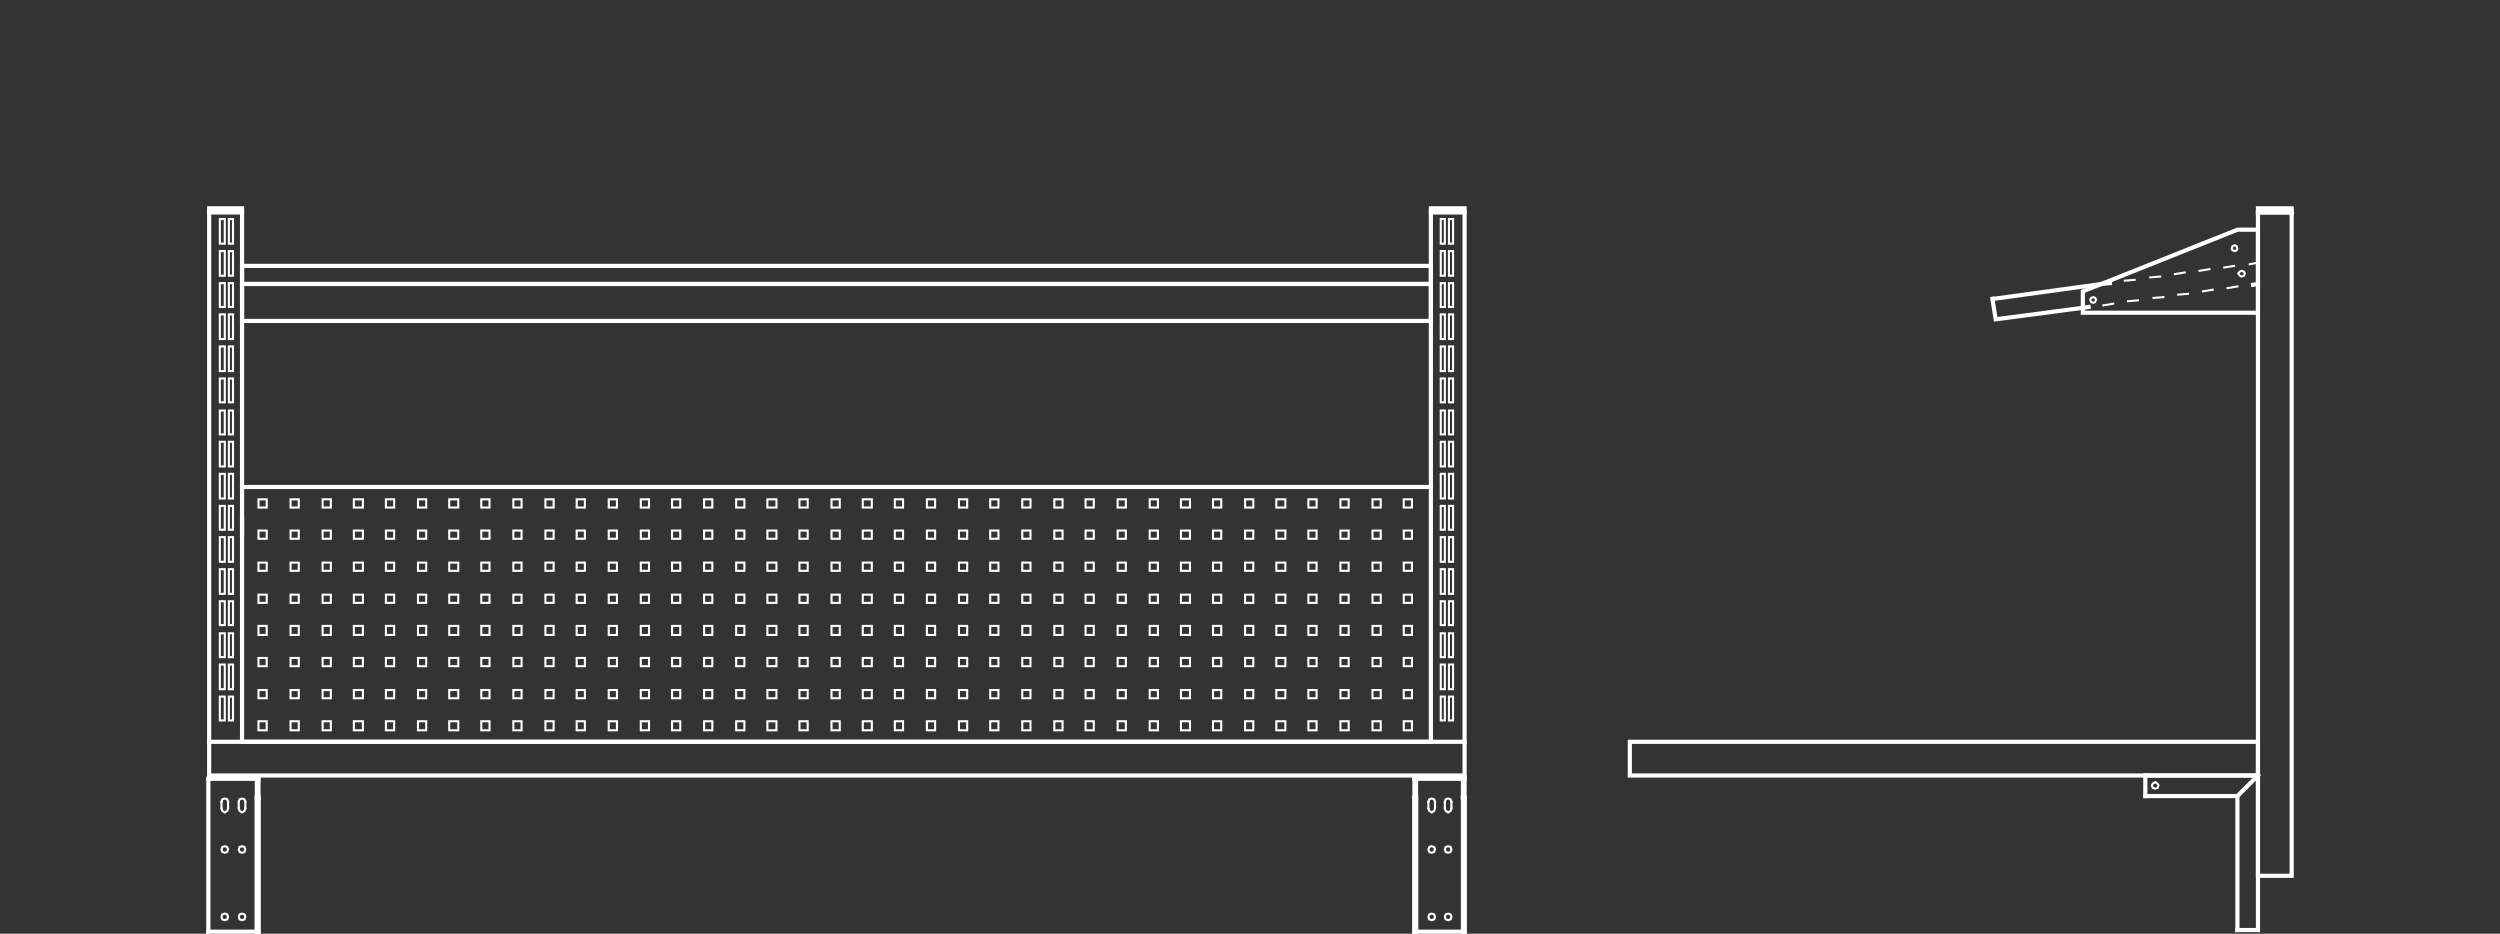 <svg id="Layer_1" data-name="Layer 1" xmlns="http://www.w3.org/2000/svg" viewBox="0 0 300 112.051"><rect x="0" y="0" width="300" height="112.051" fill="#333333" stroke="none"/><defs><style>.cls-1,.cls-2,.cls-3{fill:none;}.cls-2,.cls-3{stroke:#fff;stroke-linecap:square;stroke-miterlimit:10;}.cls-2{stroke-width:0.5px;}.cls-3{stroke-width:0.25px;}</style></defs><title>49-15202-ST</title><line class="cls-1" x2="300"/><line class="cls-2" x1="29.341" y1="34.075" x2="171.705" y2="34.075"/><polyline class="cls-2" points="171.705 31.905 171.705 38.513 29.045 38.513 29.045 31.905 171.409 31.905"/><line class="cls-2" x1="171.409" y1="34.075" x2="29.045" y2="34.075"/><line class="cls-2" x1="252.21" y1="34.075" x2="239.286" y2="35.85"/><polyline class="cls-2" points="239.088 35.85 239.483 38.316 249.941 36.935"/><polygon class="cls-3" points="251.519 35.949 251.421 35.751 251.223 35.653 250.927 35.751 250.829 35.949 250.927 36.245 251.223 36.343 251.421 36.245 251.519 35.949 251.519 35.949"/><polygon class="cls-3" points="269.376 32.792 269.278 32.595 268.982 32.496 268.785 32.595 268.587 32.792 268.785 33.088 268.982 33.187 269.278 33.088 269.376 32.792 269.376 32.792"/><polygon class="cls-3" points="268.489 29.833 268.39 29.537 268.193 29.439 267.897 29.537 267.798 29.833 267.897 30.03 268.193 30.129 268.39 30.03 268.489 29.833 268.489 29.833"/><polygon class="cls-2" points="270.955 27.565 270.955 37.527 249.941 37.527 249.941 34.962 268.489 27.565 270.955 27.565 270.955 27.565"/><line class="cls-3" x1="270.955" y1="31.51" x2="269.968" y2="31.707"/><line class="cls-3" x1="268.094" y1="31.905" x2="266.91" y2="32.102"/><line class="cls-3" x1="265.134" y1="32.299" x2="263.95" y2="32.496"/><line class="cls-3" x1="262.174" y1="32.694" x2="260.99" y2="32.891"/><line class="cls-3" x1="259.215" y1="33.187" x2="258.031" y2="33.285"/><line class="cls-3" x1="256.156" y1="33.581" x2="254.972" y2="33.68"/><line class="cls-2" x1="253.196" y1="33.976" x2="252.21" y2="34.075"/><line class="cls-2" x1="249.941" y1="36.935" x2="250.631" y2="36.837"/><line class="cls-3" x1="252.407" y1="36.639" x2="253.591" y2="36.442"/><line class="cls-3" x1="255.367" y1="36.146" x2="256.551" y2="36.047"/><line class="cls-3" x1="258.425" y1="35.751" x2="259.609" y2="35.653"/><line class="cls-3" x1="261.385" y1="35.357" x2="262.569" y2="35.258"/><line class="cls-3" x1="264.345" y1="34.962" x2="265.529" y2="34.765"/><line class="cls-3" x1="267.305" y1="34.568" x2="268.489" y2="34.371"/><line class="cls-2" x1="270.363" y1="34.173" x2="270.955" y2="34.075"/><line class="cls-2" x1="25" y1="93.455" x2="25" y2="93.455"/><line class="cls-2" x1="30.821" y1="93.455" x2="30.821" y2="93.455"/><polyline class="cls-2" points="25.197 93.257 25.099 93.257 25 93.455"/><line class="cls-2" x1="25.197" y1="93.257" x2="30.821" y2="93.257"/><polyline class="cls-2" points="31.018 93.455 31.018 93.257 30.821 93.257"/><line class="cls-2" x1="31.018" y1="93.455" x2="31.018" y2="111.801"/><line class="cls-2" x1="25.296" y1="93.455" x2="25.197" y2="93.455"/><line class="cls-2" x1="25.296" y1="93.455" x2="30.821" y2="93.455"/><line class="cls-2" x1="30.821" y1="93.455" x2="30.821" y2="111.801"/><line class="cls-2" x1="25" y1="111.801" x2="31.018" y2="111.801"/><line class="cls-2" x1="25" y1="93.455" x2="25" y2="111.801"/><line class="cls-2" x1="30.821" y1="95.723" x2="31.018" y2="95.723"/><polygon class="cls-2" points="31.018 111.801 30.821 111.801 30.821 95.723 31.018 95.723 31.018 111.801 31.018 111.801"/><polyline class="cls-3" points="27.368 96.217 27.269 95.921 26.973 95.822 26.677 95.921 26.579 96.217"/><polyline class="cls-3" points="26.579 97.006 26.677 97.302 26.973 97.499 27.269 97.302 27.368 97.006"/><line class="cls-3" x1="27.368" y1="96.217" x2="27.368" y2="97.006"/><line class="cls-3" x1="26.579" y1="97.006" x2="26.579" y2="96.217"/><polyline class="cls-3" points="29.44 96.217 29.341 95.921 29.045 95.822 28.749 95.921 28.65 96.217"/><polyline class="cls-3" points="28.65 97.006 28.749 97.302 29.045 97.499 29.341 97.302 29.44 97.006"/><line class="cls-3" x1="28.65" y1="96.217" x2="28.65" y2="97.006"/><line class="cls-3" x1="29.44" y1="97.006" x2="29.44" y2="96.217"/><line class="cls-2" x1="175.75" y1="93.455" x2="175.75" y2="93.455"/><polygon class="cls-3" points="27.368 101.938 27.269 101.642 26.973 101.543 26.677 101.642 26.579 101.938 26.677 102.233 26.973 102.332 27.269 102.233 27.368 101.938 27.368 101.938"/><polygon class="cls-3" points="27.368 110.026 27.269 109.73 26.973 109.631 26.677 109.73 26.579 110.026 26.677 110.322 26.973 110.42 27.269 110.322 27.368 110.026 27.368 110.026"/><polygon class="cls-3" points="29.44 101.938 29.341 101.642 29.045 101.543 28.749 101.642 28.65 101.938 28.749 102.233 29.045 102.332 29.341 102.233 29.44 101.938 29.44 101.938"/><polygon class="cls-3" points="29.44 110.026 29.341 109.73 29.045 109.631 28.749 109.73 28.65 110.026 28.749 110.322 29.045 110.42 29.341 110.322 29.44 110.026 29.44 110.026"/><line class="cls-2" x1="175.553" y1="93.455" x2="175.553" y2="93.455"/><polyline class="cls-2" points="175.75 93.455 175.75 93.257 175.552 93.257"/><line class="cls-2" x1="175.553" y1="93.257" x2="169.929" y2="93.257"/><polyline class="cls-2" points="169.929 93.257 169.83 93.257 169.732 93.455"/><line class="cls-2" x1="169.732" y1="93.455" x2="169.732" y2="111.801"/><line class="cls-2" x1="175.553" y1="95.723" x2="175.553" y2="93.455"/><line class="cls-2" x1="175.553" y1="93.455" x2="170.028" y2="93.455"/><line class="cls-2" x1="170.028" y1="93.455" x2="169.929" y2="93.455"/><line class="cls-2" x1="169.929" y1="93.455" x2="169.929" y2="111.801"/><line class="cls-2" x1="175.75" y1="111.801" x2="169.732" y2="111.801"/><line class="cls-2" x1="175.75" y1="93.455" x2="175.75" y2="111.801"/><line class="cls-2" x1="175.75" y1="95.723" x2="175.553" y2="95.723"/><line class="cls-2" x1="169.929" y1="95.723" x2="169.732" y2="95.723"/><polygon class="cls-2" points="169.732 111.801 169.929 111.801 169.929 95.723 169.732 95.723 169.732 111.801 169.732 111.801"/><polygon class="cls-2" points="175.75 111.801 175.552 111.801 175.552 95.723 175.75 95.723 175.75 111.801 175.75 111.801"/><polyline class="cls-3" points="174.171 96.217 174.073 95.921 173.777 95.822 173.481 95.921 173.382 96.217"/><polyline class="cls-3" points="173.382 97.006 173.481 97.302 173.777 97.499 174.073 97.302 174.171 97.006"/><line class="cls-3" x1="173.382" y1="96.217" x2="173.382" y2="97.006"/><line class="cls-3" x1="174.171" y1="97.006" x2="174.171" y2="96.217"/><polyline class="cls-3" points="172.198 96.217 172.099 95.921 171.803 95.822 171.508 95.921 171.409 96.217"/><polyline class="cls-3" points="171.409 97.006 171.508 97.302 171.803 97.499 172.099 97.302 172.198 97.006"/><line class="cls-3" x1="172.198" y1="96.217" x2="172.198" y2="97.006"/><line class="cls-3" x1="171.409" y1="97.006" x2="171.409" y2="96.217"/><polygon class="cls-3" points="174.171 101.938 174.073 101.642 173.777 101.543 173.481 101.642 173.382 101.938 173.481 102.233 173.777 102.332 174.073 102.233 174.171 101.938 174.171 101.938"/><polygon class="cls-3" points="174.171 110.026 174.073 109.73 173.777 109.631 173.481 109.73 173.382 110.026 173.481 110.322 173.777 110.42 174.073 110.322 174.171 110.026 174.171 110.026"/><polygon class="cls-3" points="172.198 101.938 172.099 101.642 171.803 101.543 171.508 101.642 171.409 101.938 171.508 102.233 171.803 102.332 172.099 102.233 172.198 101.938 172.198 101.938"/><polygon class="cls-3" points="172.198 110.026 172.099 109.73 171.803 109.631 171.508 109.73 171.409 110.026 171.508 110.322 171.803 110.42 172.099 110.322 172.198 110.026 172.198 110.026"/><polygon class="cls-3" points="32.005 71.36 31.018 71.36 31.018 72.346 32.005 72.346 32.005 71.36 32.005 71.36"/><polygon class="cls-3" points="32.005 59.918 31.018 59.918 31.018 60.904 32.005 60.904 32.005 59.918 32.005 59.918"/><polygon class="cls-3" points="35.852 71.36 34.866 71.36 34.866 72.346 35.852 72.346 35.852 71.36 35.852 71.36"/><polygon class="cls-3" points="35.852 59.918 34.866 59.918 34.866 60.904 35.852 60.904 35.852 59.918 35.852 59.918"/><polygon class="cls-3" points="39.7 71.36 38.714 71.36 38.714 72.346 39.7 72.346 39.7 71.36 39.7 71.36"/><polygon class="cls-3" points="39.7 59.918 38.714 59.918 38.714 60.904 39.7 60.904 39.7 59.918 39.7 59.918"/><polygon class="cls-3" points="43.548 71.36 42.462 71.36 42.462 72.346 43.548 72.346 43.548 71.36 43.548 71.36"/><polygon class="cls-3" points="43.548 59.918 42.462 59.918 42.462 60.904 43.548 60.904 43.548 59.918 43.548 59.918"/><polygon class="cls-3" points="47.297 71.36 46.31 71.36 46.31 72.346 47.297 72.346 47.297 71.36 47.297 71.36"/><polygon class="cls-3" points="47.297 59.918 46.31 59.918 46.31 60.904 47.297 60.904 47.297 59.918 47.297 59.918"/><polygon class="cls-3" points="51.144 71.36 50.158 71.36 50.158 72.346 51.144 72.346 51.144 71.36 51.144 71.36"/><polygon class="cls-3" points="51.144 59.918 50.158 59.918 50.158 60.904 51.144 60.904 51.144 59.918 51.144 59.918"/><polygon class="cls-3" points="54.992 71.36 53.907 71.36 53.907 72.346 54.992 72.346 54.992 71.36 54.992 71.36"/><polygon class="cls-3" points="54.992 59.918 53.907 59.918 53.907 60.904 54.992 60.904 54.992 59.918 54.992 59.918"/><polygon class="cls-3" points="58.741 71.36 57.755 71.36 57.755 72.346 58.741 72.346 58.741 71.36 58.741 71.36"/><polygon class="cls-3" points="58.741 59.918 57.755 59.918 57.755 60.904 58.741 60.904 58.741 59.918 58.741 59.918"/><polygon class="cls-3" points="62.589 71.36 61.602 71.36 61.602 72.346 62.589 72.346 62.589 71.36 62.589 71.36"/><polygon class="cls-3" points="62.589 59.918 61.602 59.918 61.602 60.904 62.589 60.904 62.589 59.918 62.589 59.918"/><polygon class="cls-3" points="66.436 71.36 65.45 71.36 65.45 72.346 66.436 72.346 66.436 71.36 66.436 71.36"/><polygon class="cls-3" points="66.436 59.918 65.45 59.918 65.45 60.904 66.436 60.904 66.436 59.918 66.436 59.918"/><polygon class="cls-3" points="70.185 71.36 69.199 71.36 69.199 72.346 70.185 72.346 70.185 71.36 70.185 71.36"/><polygon class="cls-3" points="70.185 59.918 69.199 59.918 69.199 60.904 70.185 60.904 70.185 59.918 70.185 59.918"/><polygon class="cls-3" points="74.033 71.36 73.047 71.36 73.047 72.346 74.033 72.346 74.033 71.36 74.033 71.36"/><polygon class="cls-3" points="74.033 59.918 73.047 59.918 73.047 60.904 74.033 60.904 74.033 59.918 74.033 59.918"/><polygon class="cls-3" points="77.881 71.36 76.894 71.36 76.894 72.346 77.881 72.346 77.881 71.36 77.881 71.36"/><polygon class="cls-3" points="77.881 59.918 76.894 59.918 76.894 60.904 77.881 60.904 77.881 59.918 77.881 59.918"/><polygon class="cls-3" points="81.63 71.36 80.643 71.36 80.643 72.346 81.63 72.346 81.63 71.36 81.63 71.36"/><polygon class="cls-3" points="81.63 59.918 80.643 59.918 80.643 60.904 81.63 60.904 81.63 59.918 81.63 59.918"/><polygon class="cls-3" points="85.478 71.36 84.491 71.36 84.491 72.346 85.478 72.346 85.478 71.36 85.478 71.36"/><polygon class="cls-3" points="85.478 59.918 84.491 59.918 84.491 60.904 85.478 60.904 85.478 59.918 85.478 59.918"/><polygon class="cls-3" points="89.325 71.36 88.339 71.36 88.339 72.346 89.325 72.346 89.325 71.36 89.325 71.36"/><polygon class="cls-3" points="89.325 59.918 88.339 59.918 88.339 60.904 89.325 60.904 89.325 59.918 89.325 59.918"/><polygon class="cls-3" points="93.173 71.36 92.088 71.36 92.088 72.346 93.173 72.346 93.173 71.36 93.173 71.36"/><polygon class="cls-3" points="93.173 59.918 92.088 59.918 92.088 60.904 93.173 60.904 93.173 59.918 93.173 59.918"/><polygon class="cls-3" points="96.922 71.36 95.935 71.36 95.935 72.346 96.922 72.346 96.922 71.36 96.922 71.36"/><polygon class="cls-3" points="96.922 59.918 95.935 59.918 95.935 60.904 96.922 60.904 96.922 59.918 96.922 59.918"/><polygon class="cls-3" points="100.77 71.36 99.783 71.36 99.783 72.346 100.77 72.346 100.77 71.36 100.77 71.36"/><polygon class="cls-3" points="100.77 59.918 99.783 59.918 99.783 60.904 100.77 60.904 100.77 59.918 100.77 59.918"/><polygon class="cls-3" points="104.617 71.36 103.532 71.36 103.532 72.346 104.617 72.346 104.617 71.36 104.617 71.36"/><polygon class="cls-3" points="104.617 59.918 103.532 59.918 103.532 60.904 104.617 60.904 104.617 59.918 104.617 59.918"/><polygon class="cls-3" points="108.366 71.36 107.38 71.36 107.38 72.346 108.366 72.346 108.366 71.36 108.366 71.36"/><polygon class="cls-3" points="108.366 59.918 107.38 59.918 107.38 60.904 108.366 60.904 108.366 59.918 108.366 59.918"/><polygon class="cls-3" points="112.214 71.36 111.227 71.36 111.227 72.346 112.214 72.346 112.214 71.36 112.214 71.36"/><polygon class="cls-3" points="112.214 59.918 111.227 59.918 111.227 60.904 112.214 60.904 112.214 59.918 112.214 59.918"/><polygon class="cls-3" points="116.062 71.36 115.075 71.36 115.075 72.346 116.062 72.346 116.062 71.36 116.062 71.36"/><polygon class="cls-3" points="116.062 59.918 115.075 59.918 115.075 60.904 116.062 60.904 116.062 59.918 116.062 59.918"/><polygon class="cls-3" points="119.811 71.36 118.824 71.36 118.824 72.346 119.811 72.346 119.811 71.36 119.811 71.36"/><polygon class="cls-3" points="119.811 59.918 118.824 59.918 118.824 60.904 119.811 60.904 119.811 59.918 119.811 59.918"/><polygon class="cls-3" points="123.658 71.36 122.672 71.36 122.672 72.346 123.658 72.346 123.658 71.36 123.658 71.36"/><polygon class="cls-3" points="123.658 59.918 122.672 59.918 122.672 60.904 123.658 60.904 123.658 59.918 123.658 59.918"/><polygon class="cls-3" points="127.506 71.36 126.519 71.36 126.519 72.346 127.506 72.346 127.506 71.36 127.506 71.36"/><polygon class="cls-3" points="127.506 59.918 126.519 59.918 126.519 60.904 127.506 60.904 127.506 59.918 127.506 59.918"/><polygon class="cls-3" points="131.255 71.36 130.268 71.36 130.268 72.346 131.255 72.346 131.255 71.36 131.255 71.36"/><polygon class="cls-3" points="131.255 59.918 130.268 59.918 130.268 60.904 131.255 60.904 131.255 59.918 131.255 59.918"/><polygon class="cls-3" points="135.103 71.36 134.116 71.36 134.116 72.346 135.103 72.346 135.103 71.36 135.103 71.36"/><polygon class="cls-3" points="135.103 59.918 134.116 59.918 134.116 60.904 135.103 60.904 135.103 59.918 135.103 59.918"/><polygon class="cls-3" points="138.95 71.36 137.964 71.36 137.964 72.346 138.95 72.346 138.95 71.36 138.95 71.36"/><polygon class="cls-3" points="138.95 59.918 137.964 59.918 137.964 60.904 138.95 60.904 138.95 59.918 138.95 59.918"/><polygon class="cls-3" points="142.798 71.36 141.713 71.36 141.713 72.346 142.798 72.346 142.798 71.36 142.798 71.36"/><polygon class="cls-3" points="142.798 59.918 141.713 59.918 141.713 60.904 142.798 60.904 142.798 59.918 142.798 59.918"/><polygon class="cls-3" points="146.547 71.36 145.56 71.36 145.56 72.346 146.547 72.346 146.547 71.36 146.547 71.36"/><polygon class="cls-3" points="146.547 59.918 145.56 59.918 145.56 60.904 146.547 60.904 146.547 59.918 146.547 59.918"/><polygon class="cls-3" points="150.395 71.36 149.408 71.36 149.408 72.346 150.395 72.346 150.395 71.36 150.395 71.36"/><polygon class="cls-3" points="150.395 59.918 149.408 59.918 149.408 60.904 150.395 60.904 150.395 59.918 150.395 59.918"/><polygon class="cls-3" points="154.242 71.36 153.157 71.36 153.157 72.346 154.242 72.346 154.242 71.36 154.242 71.36"/><polygon class="cls-3" points="154.242 59.918 153.157 59.918 153.157 60.904 154.242 60.904 154.242 59.918 154.242 59.918"/><polygon class="cls-3" points="157.991 71.36 157.005 71.36 157.005 72.346 157.991 72.346 157.991 71.36 157.991 71.36"/><polygon class="cls-3" points="157.991 59.918 157.005 59.918 157.005 60.904 157.991 60.904 157.991 59.918 157.991 59.918"/><polygon class="cls-3" points="161.839 71.36 160.852 71.36 160.852 72.346 161.839 72.346 161.839 71.36 161.839 71.36"/><polygon class="cls-3" points="161.839 59.918 160.852 59.918 160.852 60.904 161.839 60.904 161.839 59.918 161.839 59.918"/><polygon class="cls-3" points="165.687 71.36 164.7 71.36 164.7 72.346 165.687 72.346 165.687 71.36 165.687 71.36"/><polygon class="cls-3" points="165.687 59.918 164.7 59.918 164.7 60.904 165.687 60.904 165.687 59.918 165.687 59.918"/><polygon class="cls-3" points="169.436 71.36 168.449 71.36 168.449 72.346 169.436 72.346 169.436 71.36 169.436 71.36"/><polygon class="cls-3" points="169.436 59.918 168.449 59.918 168.449 60.904 169.436 60.904 169.436 59.918 169.436 59.918"/><polygon class="cls-3" points="32.005 82.802 31.018 82.802 31.018 83.788 32.005 83.788 32.005 82.802 32.005 82.802"/><polygon class="cls-3" points="32.005 78.955 31.018 78.955 31.018 79.941 32.005 79.941 32.005 78.955 32.005 78.955"/><polygon class="cls-3" points="32.005 75.108 31.018 75.108 31.018 76.193 32.005 76.193 32.005 75.108 32.005 75.108"/><polygon class="cls-3" points="35.852 82.802 34.866 82.802 34.866 83.788 35.852 83.788 35.852 82.802 35.852 82.802"/><polygon class="cls-3" points="35.852 78.955 34.866 78.955 34.866 79.941 35.852 79.941 35.852 78.955 35.852 78.955"/><polygon class="cls-3" points="35.852 75.108 34.866 75.108 34.866 76.193 35.852 76.193 35.852 75.108 35.852 75.108"/><polygon class="cls-3" points="39.7 82.802 38.714 82.802 38.714 83.788 39.7 83.788 39.7 82.802 39.7 82.802"/><polygon class="cls-3" points="39.7 78.955 38.714 78.955 38.714 79.941 39.7 79.941 39.7 78.955 39.7 78.955"/><polygon class="cls-3" points="39.7 75.108 38.714 75.108 38.714 76.193 39.7 76.193 39.7 75.108 39.7 75.108"/><polygon class="cls-3" points="43.548 82.802 42.462 82.802 42.462 83.788 43.548 83.788 43.548 82.802 43.548 82.802"/><polygon class="cls-3" points="43.548 78.955 42.462 78.955 42.462 79.941 43.548 79.941 43.548 78.955 43.548 78.955"/><polygon class="cls-3" points="43.548 75.108 42.462 75.108 42.462 76.193 43.548 76.193 43.548 75.108 43.548 75.108"/><polygon class="cls-3" points="47.297 82.802 46.31 82.802 46.31 83.788 47.297 83.788 47.297 82.802 47.297 82.802"/><polygon class="cls-3" points="47.297 78.955 46.31 78.955 46.31 79.941 47.297 79.941 47.297 78.955 47.297 78.955"/><polygon class="cls-3" points="47.297 75.108 46.31 75.108 46.31 76.193 47.297 76.193 47.297 75.108 47.297 75.108"/><polygon class="cls-3" points="51.144 82.802 50.158 82.802 50.158 83.788 51.144 83.788 51.144 82.802 51.144 82.802"/><polygon class="cls-3" points="51.144 78.955 50.158 78.955 50.158 79.941 51.144 79.941 51.144 78.955 51.144 78.955"/><polygon class="cls-3" points="51.144 75.108 50.158 75.108 50.158 76.193 51.144 76.193 51.144 75.108 51.144 75.108"/><polygon class="cls-3" points="54.992 82.802 53.907 82.802 53.907 83.788 54.992 83.788 54.992 82.802 54.992 82.802"/><polygon class="cls-3" points="54.992 78.955 53.907 78.955 53.907 79.941 54.992 79.941 54.992 78.955 54.992 78.955"/><polygon class="cls-3" points="54.992 75.108 53.907 75.108 53.907 76.193 54.992 76.193 54.992 75.108 54.992 75.108"/><polygon class="cls-3" points="58.741 82.802 57.755 82.802 57.755 83.788 58.741 83.788 58.741 82.802 58.741 82.802"/><polygon class="cls-3" points="58.741 78.955 57.755 78.955 57.755 79.941 58.741 79.941 58.741 78.955 58.741 78.955"/><polygon class="cls-3" points="58.741 75.108 57.755 75.108 57.755 76.193 58.741 76.193 58.741 75.108 58.741 75.108"/><polygon class="cls-3" points="62.589 82.802 61.602 82.802 61.602 83.788 62.589 83.788 62.589 82.802 62.589 82.802"/><polygon class="cls-3" points="62.589 78.955 61.602 78.955 61.602 79.941 62.589 79.941 62.589 78.955 62.589 78.955"/><polygon class="cls-3" points="62.589 75.108 61.602 75.108 61.602 76.193 62.589 76.193 62.589 75.108 62.589 75.108"/><polygon class="cls-3" points="66.436 82.802 65.45 82.802 65.45 83.788 66.436 83.788 66.436 82.802 66.436 82.802"/><polygon class="cls-3" points="66.436 78.955 65.45 78.955 65.45 79.941 66.436 79.941 66.436 78.955 66.436 78.955"/><polygon class="cls-3" points="66.436 75.108 65.45 75.108 65.45 76.193 66.436 76.193 66.436 75.108 66.436 75.108"/><polygon class="cls-3" points="70.185 82.802 69.199 82.802 69.199 83.788 70.185 83.788 70.185 82.802 70.185 82.802"/><polygon class="cls-3" points="70.185 78.955 69.199 78.955 69.199 79.941 70.185 79.941 70.185 78.955 70.185 78.955"/><polygon class="cls-3" points="70.185 75.108 69.199 75.108 69.199 76.193 70.185 76.193 70.185 75.108 70.185 75.108"/><polygon class="cls-3" points="74.033 82.802 73.047 82.802 73.047 83.788 74.033 83.788 74.033 82.802 74.033 82.802"/><polygon class="cls-3" points="74.033 78.955 73.047 78.955 73.047 79.941 74.033 79.941 74.033 78.955 74.033 78.955"/><polygon class="cls-3" points="74.033 75.108 73.047 75.108 73.047 76.193 74.033 76.193 74.033 75.108 74.033 75.108"/><polygon class="cls-3" points="77.881 82.802 76.894 82.802 76.894 83.788 77.881 83.788 77.881 82.802 77.881 82.802"/><polygon class="cls-3" points="77.881 78.955 76.894 78.955 76.894 79.941 77.881 79.941 77.881 78.955 77.881 78.955"/><polygon class="cls-3" points="77.881 75.108 76.894 75.108 76.894 76.193 77.881 76.193 77.881 75.108 77.881 75.108"/><polygon class="cls-3" points="81.63 82.802 80.643 82.802 80.643 83.788 81.63 83.788 81.63 82.802 81.63 82.802"/><polygon class="cls-3" points="81.63 78.955 80.643 78.955 80.643 79.941 81.63 79.941 81.63 78.955 81.63 78.955"/><polygon class="cls-3" points="81.63 75.108 80.643 75.108 80.643 76.193 81.63 76.193 81.63 75.108 81.63 75.108"/><polygon class="cls-3" points="85.478 82.802 84.491 82.802 84.491 83.788 85.478 83.788 85.478 82.802 85.478 82.802"/><polygon class="cls-3" points="85.478 78.955 84.491 78.955 84.491 79.941 85.478 79.941 85.478 78.955 85.478 78.955"/><polygon class="cls-3" points="85.478 75.108 84.491 75.108 84.491 76.193 85.478 76.193 85.478 75.108 85.478 75.108"/><polygon class="cls-3" points="89.325 82.802 88.339 82.802 88.339 83.788 89.325 83.788 89.325 82.802 89.325 82.802"/><polygon class="cls-3" points="89.325 78.955 88.339 78.955 88.339 79.941 89.325 79.941 89.325 78.955 89.325 78.955"/><polygon class="cls-3" points="89.325 75.108 88.339 75.108 88.339 76.193 89.325 76.193 89.325 75.108 89.325 75.108"/><polygon class="cls-3" points="93.173 82.802 92.088 82.802 92.088 83.788 93.173 83.788 93.173 82.802 93.173 82.802"/><polygon class="cls-3" points="93.173 78.955 92.088 78.955 92.088 79.941 93.173 79.941 93.173 78.955 93.173 78.955"/><polygon class="cls-3" points="93.173 75.108 92.088 75.108 92.088 76.193 93.173 76.193 93.173 75.108 93.173 75.108"/><polygon class="cls-3" points="96.922 82.802 95.935 82.802 95.935 83.788 96.922 83.788 96.922 82.802 96.922 82.802"/><polygon class="cls-3" points="96.922 78.955 95.935 78.955 95.935 79.941 96.922 79.941 96.922 78.955 96.922 78.955"/><polygon class="cls-3" points="96.922 75.108 95.935 75.108 95.935 76.193 96.922 76.193 96.922 75.108 96.922 75.108"/><polygon class="cls-3" points="100.77 82.802 99.783 82.802 99.783 83.788 100.77 83.788 100.77 82.802 100.77 82.802"/><polygon class="cls-3" points="100.77 78.955 99.783 78.955 99.783 79.941 100.77 79.941 100.77 78.955 100.77 78.955"/><polygon class="cls-3" points="100.77 75.108 99.783 75.108 99.783 76.193 100.77 76.193 100.77 75.108 100.77 75.108"/><polygon class="cls-3" points="104.617 82.802 103.532 82.802 103.532 83.788 104.617 83.788 104.617 82.802 104.617 82.802"/><polygon class="cls-3" points="104.617 78.955 103.532 78.955 103.532 79.941 104.617 79.941 104.617 78.955 104.617 78.955"/><polygon class="cls-3" points="104.617 75.108 103.532 75.108 103.532 76.193 104.617 76.193 104.617 75.108 104.617 75.108"/><polygon class="cls-3" points="108.366 82.802 107.38 82.802 107.38 83.788 108.366 83.788 108.366 82.802 108.366 82.802"/><polygon class="cls-3" points="108.366 78.955 107.38 78.955 107.38 79.941 108.366 79.941 108.366 78.955 108.366 78.955"/><polygon class="cls-3" points="108.366 75.108 107.38 75.108 107.38 76.193 108.366 76.193 108.366 75.108 108.366 75.108"/><polygon class="cls-3" points="112.214 82.802 111.227 82.802 111.227 83.788 112.214 83.788 112.214 82.802 112.214 82.802"/><polygon class="cls-3" points="112.214 78.955 111.227 78.955 111.227 79.941 112.214 79.941 112.214 78.955 112.214 78.955"/><polygon class="cls-3" points="112.214 75.108 111.227 75.108 111.227 76.193 112.214 76.193 112.214 75.108 112.214 75.108"/><polygon class="cls-3" points="116.062 82.802 115.075 82.802 115.075 83.788 116.062 83.788 116.062 82.802 116.062 82.802"/><polygon class="cls-3" points="116.062 78.955 115.075 78.955 115.075 79.941 116.062 79.941 116.062 78.955 116.062 78.955"/><polygon class="cls-3" points="116.062 75.108 115.075 75.108 115.075 76.193 116.062 76.193 116.062 75.108 116.062 75.108"/><polygon class="cls-3" points="119.811 82.802 118.824 82.802 118.824 83.788 119.811 83.788 119.811 82.802 119.811 82.802"/><polygon class="cls-3" points="119.811 78.955 118.824 78.955 118.824 79.941 119.811 79.941 119.811 78.955 119.811 78.955"/><polygon class="cls-3" points="119.811 75.108 118.824 75.108 118.824 76.193 119.811 76.193 119.811 75.108 119.811 75.108"/><polygon class="cls-3" points="123.658 82.802 122.672 82.802 122.672 83.788 123.658 83.788 123.658 82.802 123.658 82.802"/><polygon class="cls-3" points="123.658 78.955 122.672 78.955 122.672 79.941 123.658 79.941 123.658 78.955 123.658 78.955"/><polygon class="cls-3" points="123.658 75.108 122.672 75.108 122.672 76.193 123.658 76.193 123.658 75.108 123.658 75.108"/><polygon class="cls-3" points="127.506 82.802 126.519 82.802 126.519 83.788 127.506 83.788 127.506 82.802 127.506 82.802"/><polygon class="cls-3" points="127.506 78.955 126.519 78.955 126.519 79.941 127.506 79.941 127.506 78.955 127.506 78.955"/><polygon class="cls-3" points="127.506 75.108 126.519 75.108 126.519 76.193 127.506 76.193 127.506 75.108 127.506 75.108"/><polygon class="cls-3" points="131.255 82.802 130.268 82.802 130.268 83.788 131.255 83.788 131.255 82.802 131.255 82.802"/><polygon class="cls-3" points="131.255 78.955 130.268 78.955 130.268 79.941 131.255 79.941 131.255 78.955 131.255 78.955"/><polygon class="cls-3" points="131.255 75.108 130.268 75.108 130.268 76.193 131.255 76.193 131.255 75.108 131.255 75.108"/><polygon class="cls-3" points="135.103 82.802 134.116 82.802 134.116 83.788 135.103 83.788 135.103 82.802 135.103 82.802"/><polygon class="cls-3" points="135.103 78.955 134.116 78.955 134.116 79.941 135.103 79.941 135.103 78.955 135.103 78.955"/><polygon class="cls-3" points="135.103 75.108 134.116 75.108 134.116 76.193 135.103 76.193 135.103 75.108 135.103 75.108"/><polygon class="cls-3" points="138.95 82.802 137.964 82.802 137.964 83.788 138.95 83.788 138.95 82.802 138.95 82.802"/><polygon class="cls-3" points="138.95 78.955 137.964 78.955 137.964 79.941 138.95 79.941 138.95 78.955 138.95 78.955"/><polygon class="cls-3" points="138.95 75.108 137.964 75.108 137.964 76.193 138.95 76.193 138.95 75.108 138.95 75.108"/><polygon class="cls-3" points="142.798 82.802 141.713 82.802 141.713 83.788 142.798 83.788 142.798 82.802 142.798 82.802"/><polygon class="cls-3" points="142.798 78.955 141.713 78.955 141.713 79.941 142.798 79.941 142.798 78.955 142.798 78.955"/><polygon class="cls-3" points="142.798 75.108 141.713 75.108 141.713 76.193 142.798 76.193 142.798 75.108 142.798 75.108"/><polygon class="cls-3" points="146.547 82.802 145.56 82.802 145.56 83.788 146.547 83.788 146.547 82.802 146.547 82.802"/><polygon class="cls-3" points="146.547 78.955 145.56 78.955 145.56 79.941 146.547 79.941 146.547 78.955 146.547 78.955"/><polygon class="cls-3" points="146.547 75.108 145.56 75.108 145.56 76.193 146.547 76.193 146.547 75.108 146.547 75.108"/><polygon class="cls-3" points="150.395 82.802 149.408 82.802 149.408 83.788 150.395 83.788 150.395 82.802 150.395 82.802"/><polygon class="cls-3" points="150.395 78.955 149.408 78.955 149.408 79.941 150.395 79.941 150.395 78.955 150.395 78.955"/><polygon class="cls-3" points="150.395 75.108 149.408 75.108 149.408 76.193 150.395 76.193 150.395 75.108 150.395 75.108"/><polygon class="cls-3" points="154.242 82.802 153.157 82.802 153.157 83.788 154.242 83.788 154.242 82.802 154.242 82.802"/><polygon class="cls-3" points="154.242 78.955 153.157 78.955 153.157 79.941 154.242 79.941 154.242 78.955 154.242 78.955"/><polygon class="cls-3" points="154.242 75.108 153.157 75.108 153.157 76.193 154.242 76.193 154.242 75.108 154.242 75.108"/><polygon class="cls-3" points="157.991 82.802 157.005 82.802 157.005 83.788 157.991 83.788 157.991 82.802 157.991 82.802"/><polygon class="cls-3" points="157.991 78.955 157.005 78.955 157.005 79.941 157.991 79.941 157.991 78.955 157.991 78.955"/><polygon class="cls-3" points="157.991 75.108 157.005 75.108 157.005 76.193 157.991 76.193 157.991 75.108 157.991 75.108"/><polygon class="cls-3" points="161.839 82.802 160.852 82.802 160.852 83.788 161.839 83.788 161.839 82.802 161.839 82.802"/><polygon class="cls-3" points="161.839 78.955 160.852 78.955 160.852 79.941 161.839 79.941 161.839 78.955 161.839 78.955"/><polygon class="cls-3" points="161.839 75.108 160.852 75.108 160.852 76.193 161.839 76.193 161.839 75.108 161.839 75.108"/><polygon class="cls-3" points="165.687 82.802 164.7 82.802 164.7 83.788 165.687 83.788 165.687 82.802 165.687 82.802"/><polygon class="cls-3" points="165.687 78.955 164.7 78.955 164.7 79.941 165.687 79.941 165.687 78.955 165.687 78.955"/><polygon class="cls-3" points="165.687 75.108 164.7 75.108 164.7 76.193 165.687 76.193 165.687 75.108 165.687 75.108"/><polygon class="cls-3" points="169.436 82.802 168.449 82.802 168.449 83.788 169.436 83.788 169.436 82.802 169.436 82.802"/><polygon class="cls-3" points="169.436 78.955 168.449 78.955 168.449 79.941 169.436 79.941 169.436 78.955 169.436 78.955"/><polygon class="cls-3" points="169.436 75.108 168.449 75.108 168.449 76.193 169.436 76.193 169.436 75.108 169.436 75.108"/><polygon class="cls-3" points="32.005 86.55 31.018 86.55 31.018 87.635 32.005 87.635 32.005 86.55 32.005 86.55"/><polygon class="cls-3" points="35.852 86.55 34.866 86.55 34.866 87.635 35.852 87.635 35.852 86.55 35.852 86.55"/><polygon class="cls-3" points="39.7 86.55 38.714 86.55 38.714 87.635 39.7 87.635 39.7 86.55 39.7 86.55"/><polygon class="cls-3" points="43.548 86.55 42.462 86.55 42.462 87.635 43.548 87.635 43.548 86.55 43.548 86.55"/><polygon class="cls-3" points="47.297 86.55 46.31 86.55 46.31 87.635 47.297 87.635 47.297 86.55 47.297 86.55"/><polygon class="cls-3" points="51.144 86.55 50.158 86.55 50.158 87.635 51.144 87.635 51.144 86.55 51.144 86.55"/><polygon class="cls-3" points="54.992 86.55 53.907 86.55 53.907 87.635 54.992 87.635 54.992 86.55 54.992 86.55"/><polygon class="cls-3" points="58.741 86.55 57.755 86.55 57.755 87.635 58.741 87.635 58.741 86.55 58.741 86.55"/><polygon class="cls-3" points="62.589 86.55 61.602 86.55 61.602 87.635 62.589 87.635 62.589 86.55 62.589 86.55"/><polygon class="cls-3" points="66.436 86.55 65.45 86.55 65.45 87.635 66.436 87.635 66.436 86.55 66.436 86.55"/><polygon class="cls-3" points="70.185 86.55 69.199 86.55 69.199 87.635 70.185 87.635 70.185 86.55 70.185 86.55"/><polygon class="cls-3" points="74.033 86.55 73.047 86.55 73.047 87.635 74.033 87.635 74.033 86.55 74.033 86.55"/><polygon class="cls-3" points="77.881 86.55 76.894 86.55 76.894 87.635 77.881 87.635 77.881 86.55 77.881 86.55"/><polygon class="cls-3" points="81.63 86.55 80.643 86.55 80.643 87.635 81.63 87.635 81.63 86.55 81.63 86.55"/><polygon class="cls-3" points="85.478 86.55 84.491 86.55 84.491 87.635 85.478 87.635 85.478 86.55 85.478 86.55"/><polygon class="cls-3" points="89.325 86.55 88.339 86.55 88.339 87.635 89.325 87.635 89.325 86.55 89.325 86.55"/><polygon class="cls-3" points="93.173 86.55 92.088 86.55 92.088 87.635 93.173 87.635 93.173 86.55 93.173 86.55"/><polygon class="cls-3" points="96.922 86.55 95.935 86.55 95.935 87.635 96.922 87.635 96.922 86.55 96.922 86.55"/><polygon class="cls-3" points="100.77 86.55 99.783 86.55 99.783 87.635 100.77 87.635 100.77 86.55 100.77 86.55"/><polygon class="cls-3" points="104.617 86.55 103.532 86.55 103.532 87.635 104.617 87.635 104.617 86.55 104.617 86.55"/><polygon class="cls-3" points="108.366 86.55 107.38 86.55 107.38 87.635 108.366 87.635 108.366 86.55 108.366 86.55"/><polygon class="cls-3" points="112.214 86.55 111.227 86.55 111.227 87.635 112.214 87.635 112.214 86.55 112.214 86.55"/><polygon class="cls-3" points="116.062 86.55 115.075 86.55 115.075 87.635 116.062 87.635 116.062 86.55 116.062 86.55"/><polygon class="cls-3" points="119.811 86.55 118.824 86.55 118.824 87.635 119.811 87.635 119.811 86.55 119.811 86.55"/><polygon class="cls-3" points="123.658 86.55 122.672 86.55 122.672 87.635 123.658 87.635 123.658 86.55 123.658 86.55"/><polygon class="cls-3" points="127.506 86.55 126.519 86.55 126.519 87.635 127.506 87.635 127.506 86.55 127.506 86.55"/><polygon class="cls-3" points="131.255 86.55 130.268 86.55 130.268 87.635 131.255 87.635 131.255 86.55 131.255 86.55"/><polygon class="cls-3" points="135.103 86.55 134.116 86.55 134.116 87.635 135.103 87.635 135.103 86.55 135.103 86.55"/><polygon class="cls-3" points="138.95 86.55 137.964 86.55 137.964 87.635 138.95 87.635 138.95 86.55 138.95 86.55"/><polygon class="cls-3" points="142.798 86.55 141.713 86.55 141.713 87.635 142.798 87.635 142.798 86.55 142.798 86.55"/><polygon class="cls-3" points="146.547 86.55 145.56 86.55 145.56 87.635 146.547 87.635 146.547 86.55 146.547 86.55"/><polygon class="cls-3" points="150.395 86.55 149.408 86.55 149.408 87.635 150.395 87.635 150.395 86.55 150.395 86.55"/><polygon class="cls-3" points="154.242 86.55 153.157 86.55 153.157 87.635 154.242 87.635 154.242 86.55 154.242 86.55"/><polygon class="cls-3" points="157.991 86.55 157.005 86.55 157.005 87.635 157.991 87.635 157.991 86.55 157.991 86.55"/><polygon class="cls-3" points="161.839 86.55 160.852 86.55 160.852 87.635 161.839 87.635 161.839 86.55 161.839 86.55"/><polygon class="cls-3" points="165.687 86.55 164.7 86.55 164.7 87.635 165.687 87.635 165.687 86.55 165.687 86.55"/><polygon class="cls-3" points="169.436 86.55 168.449 86.55 168.449 87.635 169.436 87.635 169.436 86.55 169.436 86.55"/><polygon class="cls-2" points="29.045 89.016 171.705 89.016 171.705 58.438 29.045 58.438 29.045 89.016 29.045 89.016"/><line class="cls-2" x1="29.045" y1="62.088" x2="29.045" y2="64.258"/><polygon class="cls-2" points="25.099 25.493 29.045 25.493 29.045 25 25.099 25 25.099 25.493 25.099 25.493"/><polygon class="cls-3" points="26.381 83.591 26.381 86.451 26.973 86.451 26.973 83.591 26.381 83.591 26.381 83.591"/><polygon class="cls-3" points="27.96 83.591 27.96 86.451 27.466 86.451 27.466 83.591 27.96 83.591 27.96 83.591"/><polygon class="cls-3" points="26.381 79.744 26.381 82.703 26.973 82.703 26.973 79.744 26.381 79.744 26.381 79.744"/><polygon class="cls-3" points="27.96 79.744 27.96 82.703 27.466 82.703 27.466 79.744 27.96 79.744 27.96 79.744"/><polygon class="cls-3" points="26.381 75.996 26.381 78.856 26.973 78.856 26.973 75.996 26.381 75.996 26.381 75.996"/><polygon class="cls-3" points="27.96 75.996 27.96 78.856 27.466 78.856 27.466 75.996 27.96 75.996 27.96 75.996"/><polygon class="cls-3" points="26.381 72.149 26.381 75.009 26.973 75.009 26.973 72.149 26.381 72.149 26.381 72.149"/><polygon class="cls-3" points="27.96 72.149 27.96 75.009 27.466 75.009 27.466 72.149 27.96 72.149 27.96 72.149"/><polygon class="cls-3" points="26.381 68.302 26.381 71.261 26.973 71.261 26.973 68.302 26.381 68.302 26.381 68.302"/><polygon class="cls-3" points="27.96 68.302 27.96 71.261 27.466 71.261 27.466 68.302 27.96 68.302 27.96 68.302"/><polygon class="cls-3" points="26.381 64.455 26.381 67.414 26.973 67.414 26.973 64.455 26.381 64.455 26.381 64.455"/><polygon class="cls-3" points="27.96 64.455 27.96 67.414 27.466 67.414 27.466 64.455 27.96 64.455 27.96 64.455"/><polygon class="cls-3" points="26.381 60.707 26.381 63.567 26.973 63.567 26.973 60.707 26.381 60.707 26.381 60.707"/><polygon class="cls-3" points="27.96 60.707 27.96 63.567 27.466 63.567 27.466 60.707 27.96 60.707 27.96 60.707"/><polygon class="cls-3" points="26.381 56.86 26.381 59.819 26.973 59.819 26.973 56.86 26.381 56.86 26.381 56.86"/><polygon class="cls-3" points="27.96 56.86 27.96 59.819 27.466 59.819 27.466 56.86 27.96 56.86 27.96 56.86"/><polygon class="cls-3" points="26.381 53.013 26.381 55.972 26.973 55.972 26.973 53.013 26.381 53.013 26.381 53.013"/><polygon class="cls-3" points="27.96 53.013 27.96 55.972 27.466 55.972 27.466 53.013 27.96 53.013 27.96 53.013"/><polygon class="cls-3" points="26.381 49.265 26.381 52.125 26.973 52.125 26.973 49.265 26.381 49.265 26.381 49.265"/><polygon class="cls-3" points="27.96 49.265 27.96 52.125 27.466 52.125 27.466 49.265 27.96 49.265 27.96 49.265"/><polygon class="cls-3" points="26.381 45.418 26.381 48.278 26.973 48.278 26.973 45.418 26.381 45.418 26.381 45.418"/><polygon class="cls-3" points="27.96 45.418 27.96 48.278 27.466 48.278 27.466 45.418 27.96 45.418 27.96 45.418"/><polygon class="cls-3" points="26.381 41.571 26.381 44.53 26.973 44.53 26.973 41.571 26.381 41.571 26.381 41.571"/><polygon class="cls-3" points="27.96 41.571 27.96 44.53 27.466 44.53 27.466 41.571 27.96 41.571 27.96 41.571"/><polygon class="cls-3" points="26.381 37.724 26.381 40.683 26.973 40.683 26.973 37.724 26.381 37.724 26.381 37.724"/><polygon class="cls-3" points="27.96 37.724 27.96 40.683 27.466 40.683 27.466 37.724 27.96 37.724 27.96 37.724"/><polygon class="cls-3" points="26.381 33.976 26.381 36.837 26.973 36.837 26.973 33.976 26.381 33.976 26.381 33.976"/><polygon class="cls-3" points="27.96 33.976 27.96 36.837 27.466 36.837 27.466 33.976 27.96 33.976 27.96 33.976"/><polygon class="cls-3" points="26.381 30.129 26.381 33.088 26.973 33.088 26.973 30.129 26.381 30.129 26.381 30.129"/><polygon class="cls-3" points="27.96 30.129 27.96 33.088 27.466 33.088 27.466 30.129 27.96 30.129 27.96 30.129"/><polygon class="cls-3" points="26.381 26.282 26.381 29.241 26.973 29.241 26.973 26.282 26.381 26.282 26.381 26.282"/><polygon class="cls-3" points="27.96 26.282 27.96 29.241 27.466 29.241 27.466 26.282 27.96 26.282 27.96 26.282"/><polygon class="cls-2" points="25.099 93.06 175.75 93.06 175.75 89.016 25.099 89.016 25.099 93.06 25.099 93.06"/><line class="cls-2" x1="25.099" y1="25.493" x2="25.099" y2="89.016"/><line class="cls-2" x1="29.045" y1="25.493" x2="29.045" y2="58.438"/><polygon class="cls-2" points="175.75 25.493 171.705 25.493 171.705 25 175.75 25 175.75 25.493 175.75 25.493"/><polygon class="cls-3" points="174.369 83.591 174.369 86.451 173.875 86.451 173.875 83.591 174.369 83.591 174.369 83.591"/><polygon class="cls-3" points="172.889 83.591 172.889 86.451 173.382 86.451 173.382 83.591 172.889 83.591 172.889 83.591"/><polygon class="cls-3" points="174.369 79.744 174.369 82.703 173.875 82.703 173.875 79.744 174.369 79.744 174.369 79.744"/><polygon class="cls-3" points="172.889 79.744 172.889 82.703 173.382 82.703 173.382 79.744 172.889 79.744 172.889 79.744"/><polygon class="cls-3" points="174.369 75.996 174.369 78.856 173.875 78.856 173.875 75.996 174.369 75.996 174.369 75.996"/><polygon class="cls-3" points="172.889 75.996 172.889 78.856 173.382 78.856 173.382 75.996 172.889 75.996 172.889 75.996"/><polygon class="cls-3" points="174.369 72.149 174.369 75.009 173.875 75.009 173.875 72.149 174.369 72.149 174.369 72.149"/><polygon class="cls-3" points="172.889 72.149 172.889 75.009 173.382 75.009 173.382 72.149 172.889 72.149 172.889 72.149"/><polygon class="cls-3" points="174.369 68.302 174.369 71.261 173.875 71.261 173.875 68.302 174.369 68.302 174.369 68.302"/><polygon class="cls-3" points="172.889 68.302 172.889 71.261 173.382 71.261 173.382 68.302 172.889 68.302 172.889 68.302"/><polygon class="cls-3" points="174.369 64.455 174.369 67.414 173.875 67.414 173.875 64.455 174.369 64.455 174.369 64.455"/><polygon class="cls-3" points="172.889 64.455 172.889 67.414 173.382 67.414 173.382 64.455 172.889 64.455 172.889 64.455"/><polygon class="cls-3" points="174.369 60.707 174.369 63.567 173.875 63.567 173.875 60.707 174.369 60.707 174.369 60.707"/><polygon class="cls-3" points="172.889 60.707 172.889 63.567 173.382 63.567 173.382 60.707 172.889 60.707 172.889 60.707"/><polygon class="cls-3" points="174.369 56.86 174.369 59.819 173.875 59.819 173.875 56.86 174.369 56.86 174.369 56.86"/><polygon class="cls-3" points="172.889 56.86 172.889 59.819 173.382 59.819 173.382 56.86 172.889 56.86 172.889 56.86"/><polygon class="cls-3" points="174.369 53.013 174.369 55.972 173.875 55.972 173.875 53.013 174.369 53.013 174.369 53.013"/><polygon class="cls-3" points="172.889 53.013 172.889 55.972 173.382 55.972 173.382 53.013 172.889 53.013 172.889 53.013"/><polygon class="cls-3" points="174.369 49.265 174.369 52.125 173.875 52.125 173.875 49.265 174.369 49.265 174.369 49.265"/><polygon class="cls-3" points="172.889 49.265 172.889 52.125 173.382 52.125 173.382 49.265 172.889 49.265 172.889 49.265"/><polygon class="cls-3" points="174.369 45.418 174.369 48.278 173.875 48.278 173.875 45.418 174.369 45.418 174.369 45.418"/><polygon class="cls-3" points="172.889 45.418 172.889 48.278 173.382 48.278 173.382 45.418 172.889 45.418 172.889 45.418"/><polygon class="cls-3" points="174.369 41.571 174.369 44.53 173.875 44.53 173.875 41.571 174.369 41.571 174.369 41.571"/><polygon class="cls-3" points="172.889 41.571 172.889 44.53 173.382 44.53 173.382 41.571 172.889 41.571 172.889 41.571"/><polygon class="cls-3" points="174.369 37.724 174.369 40.683 173.875 40.683 173.875 37.724 174.369 37.724 174.369 37.724"/><polygon class="cls-3" points="172.889 37.724 172.889 40.683 173.382 40.683 173.382 37.724 172.889 37.724 172.889 37.724"/><polygon class="cls-3" points="174.369 33.976 174.369 36.837 173.875 36.837 173.875 33.976 174.369 33.976 174.369 33.976"/><polygon class="cls-3" points="172.889 33.976 172.889 36.837 173.382 36.837 173.382 33.976 172.889 33.976 172.889 33.976"/><polygon class="cls-3" points="174.369 30.129 174.369 33.088 173.875 33.088 173.875 30.129 174.369 30.129 174.369 30.129"/><polygon class="cls-3" points="172.889 30.129 172.889 33.088 173.382 33.088 173.382 30.129 172.889 30.129 172.889 30.129"/><polygon class="cls-3" points="174.369 26.282 174.369 29.241 173.875 29.241 173.875 26.282 174.369 26.282 174.369 26.282"/><polygon class="cls-3" points="172.889 26.282 172.889 29.241 173.382 29.241 173.382 26.282 172.889 26.282 172.889 26.282"/><line class="cls-2" x1="175.75" y1="25.493" x2="175.75" y2="89.016"/><line class="cls-2" x1="171.705" y1="25.493" x2="171.705" y2="58.438"/><polygon class="cls-3" points="32.005 67.513 31.018 67.513 31.018 68.499 32.005 68.499 32.005 67.513 32.005 67.513"/><polygon class="cls-3" points="35.852 67.513 34.866 67.513 34.866 68.499 35.852 68.499 35.852 67.513 35.852 67.513"/><polygon class="cls-3" points="39.7 67.513 38.714 67.513 38.714 68.499 39.7 68.499 39.7 67.513 39.7 67.513"/><polygon class="cls-3" points="43.548 67.513 42.462 67.513 42.462 68.499 43.548 68.499 43.548 67.513 43.548 67.513"/><polygon class="cls-3" points="47.297 67.513 46.31 67.513 46.31 68.499 47.297 68.499 47.297 67.513 47.297 67.513"/><polygon class="cls-3" points="51.144 67.513 50.158 67.513 50.158 68.499 51.144 68.499 51.144 67.513 51.144 67.513"/><polygon class="cls-3" points="54.992 67.513 53.907 67.513 53.907 68.499 54.992 68.499 54.992 67.513 54.992 67.513"/><polygon class="cls-3" points="58.741 67.513 57.755 67.513 57.755 68.499 58.741 68.499 58.741 67.513 58.741 67.513"/><polygon class="cls-3" points="62.589 67.513 61.602 67.513 61.602 68.499 62.589 68.499 62.589 67.513 62.589 67.513"/><polygon class="cls-3" points="66.436 67.513 65.45 67.513 65.45 68.499 66.436 68.499 66.436 67.513 66.436 67.513"/><polygon class="cls-3" points="70.185 67.513 69.199 67.513 69.199 68.499 70.185 68.499 70.185 67.513 70.185 67.513"/><polygon class="cls-3" points="74.033 67.513 73.047 67.513 73.047 68.499 74.033 68.499 74.033 67.513 74.033 67.513"/><polygon class="cls-3" points="77.881 67.513 76.894 67.513 76.894 68.499 77.881 68.499 77.881 67.513 77.881 67.513"/><polygon class="cls-3" points="81.63 67.513 80.643 67.513 80.643 68.499 81.63 68.499 81.63 67.513 81.63 67.513"/><polygon class="cls-3" points="85.478 67.513 84.491 67.513 84.491 68.499 85.478 68.499 85.478 67.513 85.478 67.513"/><polygon class="cls-3" points="89.325 67.513 88.339 67.513 88.339 68.499 89.325 68.499 89.325 67.513 89.325 67.513"/><polygon class="cls-3" points="93.173 67.513 92.088 67.513 92.088 68.499 93.173 68.499 93.173 67.513 93.173 67.513"/><polygon class="cls-3" points="96.922 67.513 95.935 67.513 95.935 68.499 96.922 68.499 96.922 67.513 96.922 67.513"/><polygon class="cls-3" points="100.77 67.513 99.783 67.513 99.783 68.499 100.77 68.499 100.77 67.513 100.77 67.513"/><polygon class="cls-3" points="104.617 67.513 103.532 67.513 103.532 68.499 104.617 68.499 104.617 67.513 104.617 67.513"/><polygon class="cls-3" points="108.366 67.513 107.38 67.513 107.38 68.499 108.366 68.499 108.366 67.513 108.366 67.513"/><polygon class="cls-3" points="112.214 67.513 111.227 67.513 111.227 68.499 112.214 68.499 112.214 67.513 112.214 67.513"/><polygon class="cls-3" points="116.062 67.513 115.075 67.513 115.075 68.499 116.062 68.499 116.062 67.513 116.062 67.513"/><polygon class="cls-3" points="119.811 67.513 118.824 67.513 118.824 68.499 119.811 68.499 119.811 67.513 119.811 67.513"/><polygon class="cls-3" points="123.658 67.513 122.672 67.513 122.672 68.499 123.658 68.499 123.658 67.513 123.658 67.513"/><polygon class="cls-3" points="127.506 67.513 126.519 67.513 126.519 68.499 127.506 68.499 127.506 67.513 127.506 67.513"/><polygon class="cls-3" points="131.255 67.513 130.268 67.513 130.268 68.499 131.255 68.499 131.255 67.513 131.255 67.513"/><polygon class="cls-3" points="135.103 67.513 134.116 67.513 134.116 68.499 135.103 68.499 135.103 67.513 135.103 67.513"/><polygon class="cls-3" points="138.95 67.513 137.964 67.513 137.964 68.499 138.95 68.499 138.95 67.513 138.95 67.513"/><polygon class="cls-3" points="142.798 67.513 141.713 67.513 141.713 68.499 142.798 68.499 142.798 67.513 142.798 67.513"/><polygon class="cls-3" points="146.547 67.513 145.56 67.513 145.56 68.499 146.547 68.499 146.547 67.513 146.547 67.513"/><polygon class="cls-3" points="150.395 67.513 149.408 67.513 149.408 68.499 150.395 68.499 150.395 67.513 150.395 67.513"/><polygon class="cls-3" points="154.242 67.513 153.157 67.513 153.157 68.499 154.242 68.499 154.242 67.513 154.242 67.513"/><polygon class="cls-3" points="157.991 67.513 157.005 67.513 157.005 68.499 157.991 68.499 157.991 67.513 157.991 67.513"/><polygon class="cls-3" points="161.839 67.513 160.852 67.513 160.852 68.499 161.839 68.499 161.839 67.513 161.839 67.513"/><polygon class="cls-3" points="165.687 67.513 164.7 67.513 164.7 68.499 165.687 68.499 165.687 67.513 165.687 67.513"/><polygon class="cls-3" points="169.436 67.513 168.449 67.513 168.449 68.499 169.436 68.499 169.436 67.513 169.436 67.513"/><polygon class="cls-3" points="32.005 63.666 31.018 63.666 31.018 64.652 32.005 64.652 32.005 63.666 32.005 63.666"/><polygon class="cls-3" points="35.852 63.666 34.866 63.666 34.866 64.652 35.852 64.652 35.852 63.666 35.852 63.666"/><polygon class="cls-3" points="39.7 63.666 38.714 63.666 38.714 64.652 39.7 64.652 39.7 63.666 39.7 63.666"/><polygon class="cls-3" points="43.548 63.666 42.462 63.666 42.462 64.652 43.548 64.652 43.548 63.666 43.548 63.666"/><polygon class="cls-3" points="47.297 63.666 46.31 63.666 46.31 64.652 47.297 64.652 47.297 63.666 47.297 63.666"/><polygon class="cls-3" points="51.144 63.666 50.158 63.666 50.158 64.652 51.144 64.652 51.144 63.666 51.144 63.666"/><polygon class="cls-3" points="54.992 63.666 53.907 63.666 53.907 64.652 54.992 64.652 54.992 63.666 54.992 63.666"/><polygon class="cls-3" points="58.741 63.666 57.755 63.666 57.755 64.652 58.741 64.652 58.741 63.666 58.741 63.666"/><polygon class="cls-3" points="62.589 63.666 61.602 63.666 61.602 64.652 62.589 64.652 62.589 63.666 62.589 63.666"/><polygon class="cls-3" points="66.436 63.666 65.45 63.666 65.45 64.652 66.436 64.652 66.436 63.666 66.436 63.666"/><polygon class="cls-3" points="70.185 63.666 69.199 63.666 69.199 64.652 70.185 64.652 70.185 63.666 70.185 63.666"/><polygon class="cls-3" points="74.033 63.666 73.047 63.666 73.047 64.652 74.033 64.652 74.033 63.666 74.033 63.666"/><polygon class="cls-3" points="77.881 63.666 76.894 63.666 76.894 64.652 77.881 64.652 77.881 63.666 77.881 63.666"/><polygon class="cls-3" points="81.63 63.666 80.643 63.666 80.643 64.652 81.63 64.652 81.63 63.666 81.63 63.666"/><polygon class="cls-3" points="85.478 63.666 84.491 63.666 84.491 64.652 85.478 64.652 85.478 63.666 85.478 63.666"/><polygon class="cls-3" points="89.325 63.666 88.339 63.666 88.339 64.652 89.325 64.652 89.325 63.666 89.325 63.666"/><polygon class="cls-3" points="93.173 63.666 92.088 63.666 92.088 64.652 93.173 64.652 93.173 63.666 93.173 63.666"/><polygon class="cls-3" points="96.922 63.666 95.935 63.666 95.935 64.652 96.922 64.652 96.922 63.666 96.922 63.666"/><polygon class="cls-3" points="100.77 63.666 99.783 63.666 99.783 64.652 100.77 64.652 100.77 63.666 100.77 63.666"/><polygon class="cls-3" points="104.617 63.666 103.532 63.666 103.532 64.652 104.617 64.652 104.617 63.666 104.617 63.666"/><polygon class="cls-3" points="108.366 63.666 107.38 63.666 107.38 64.652 108.366 64.652 108.366 63.666 108.366 63.666"/><polygon class="cls-3" points="112.214 63.666 111.227 63.666 111.227 64.652 112.214 64.652 112.214 63.666 112.214 63.666"/><polygon class="cls-3" points="116.062 63.666 115.075 63.666 115.075 64.652 116.062 64.652 116.062 63.666 116.062 63.666"/><polygon class="cls-3" points="119.811 63.666 118.824 63.666 118.824 64.652 119.811 64.652 119.811 63.666 119.811 63.666"/><polygon class="cls-3" points="123.658 63.666 122.672 63.666 122.672 64.652 123.658 64.652 123.658 63.666 123.658 63.666"/><polygon class="cls-3" points="127.506 63.666 126.519 63.666 126.519 64.652 127.506 64.652 127.506 63.666 127.506 63.666"/><polygon class="cls-3" points="131.255 63.666 130.268 63.666 130.268 64.652 131.255 64.652 131.255 63.666 131.255 63.666"/><polygon class="cls-3" points="135.103 63.666 134.116 63.666 134.116 64.652 135.103 64.652 135.103 63.666 135.103 63.666"/><polygon class="cls-3" points="138.95 63.666 137.964 63.666 137.964 64.652 138.95 64.652 138.95 63.666 138.95 63.666"/><polygon class="cls-3" points="142.798 63.666 141.713 63.666 141.713 64.652 142.798 64.652 142.798 63.666 142.798 63.666"/><polygon class="cls-3" points="146.547 63.666 145.56 63.666 145.56 64.652 146.547 64.652 146.547 63.666 146.547 63.666"/><polygon class="cls-3" points="150.395 63.666 149.408 63.666 149.408 64.652 150.395 64.652 150.395 63.666 150.395 63.666"/><polygon class="cls-3" points="154.242 63.666 153.157 63.666 153.157 64.652 154.242 64.652 154.242 63.666 154.242 63.666"/><polygon class="cls-3" points="157.991 63.666 157.005 63.666 157.005 64.652 157.991 64.652 157.991 63.666 157.991 63.666"/><polygon class="cls-3" points="161.839 63.666 160.852 63.666 160.852 64.652 161.839 64.652 161.839 63.666 161.839 63.666"/><polygon class="cls-3" points="165.687 63.666 164.7 63.666 164.7 64.652 165.687 64.652 165.687 63.666 165.687 63.666"/><polygon class="cls-3" points="169.436 63.666 168.449 63.666 168.449 64.652 169.436 64.652 169.436 63.666 169.436 63.666"/><polygon class="cls-2" points="195.58 93.06 270.955 93.06 270.955 89.016 195.58 89.016 195.58 93.06 195.58 93.06"/><polyline class="cls-2" points="275 25.493 275 105.094 270.955 105.094 270.955 25.493"/><line class="cls-2" x1="257.439" y1="93.06" x2="270.758" y2="93.06"/><polyline class="cls-2" points="270.955 93.257 270.955 93.06 270.758 93.06"/><line class="cls-2" x1="270.955" y1="93.257" x2="270.955" y2="111.604"/><polyline class="cls-2" points="257.439 95.526 268.489 95.526 268.489 111.604"/><line class="cls-2" x1="257.439" y1="93.06" x2="257.439" y2="95.526"/><line class="cls-2" x1="268.489" y1="111.604" x2="270.955" y2="111.604"/><line class="cls-2" x1="268.489" y1="95.526" x2="270.955" y2="93.06"/><polygon class="cls-3" points="259.017 94.244 258.919 94.047 258.623 93.849 258.327 94.047 258.228 94.244 258.327 94.54 258.623 94.638 258.919 94.54 259.017 94.244 259.017 94.244"/><line class="cls-2" x1="270.955" y1="25.493" x2="275" y2="25.493"/><polygon class="cls-2" points="270.955 25.493 275 25.493 275 25 270.955 25 270.955 25.493 270.955 25.493"/></svg>